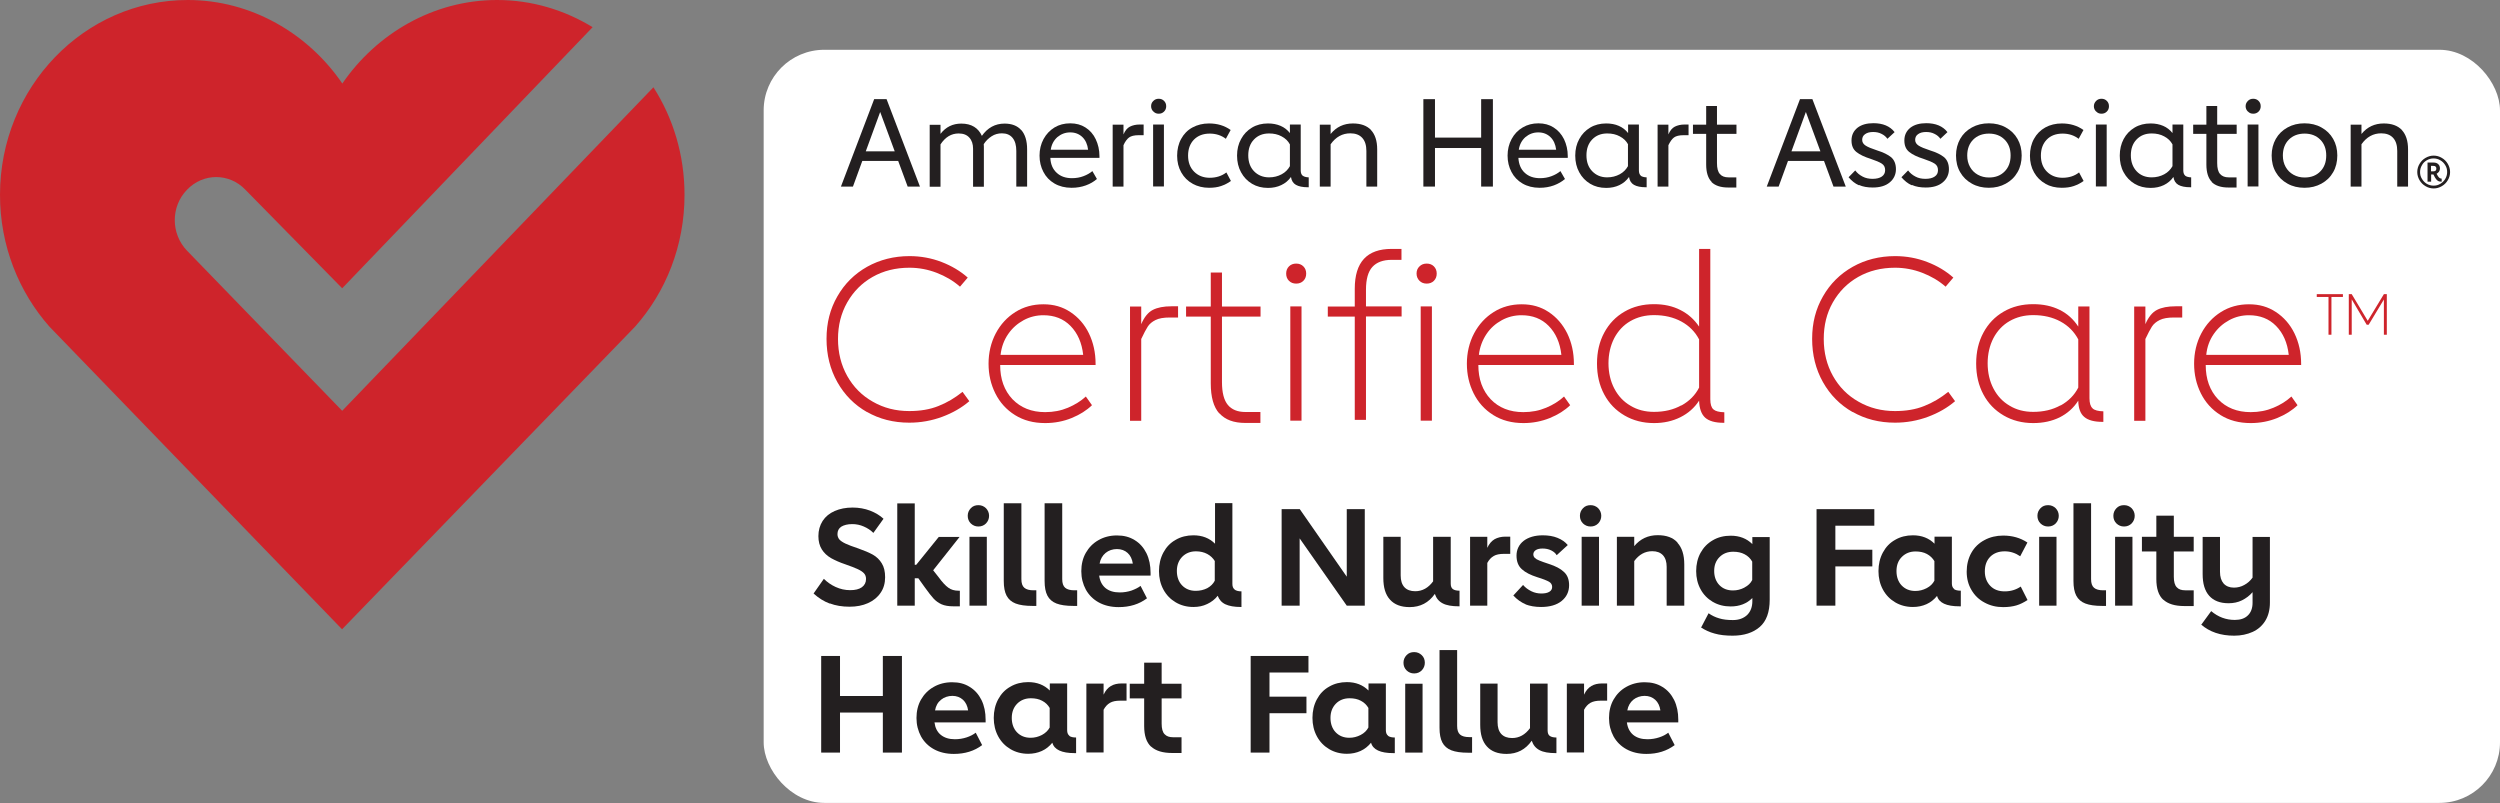 <?xml version="1.0" encoding="UTF-8"?><svg id="Layer_2" xmlns="http://www.w3.org/2000/svg" viewBox="0 0 187.32 60.17"><rect x="0" y="0" width="187.32" height="60.17" fill="#808080" stroke="none"/><defs><style>.cls-1{fill:#fff;}.cls-2{fill:#ce242b;}.cls-3{fill:#231f20;}</style></defs><g id="Layer_1-2"><rect class="cls-1" x="57.22" y="3.73" width="130.1" height="56.43" rx="4.54" ry="4.54"/><path class="cls-3" d="m67.3,12.06h-2.69l-.7,1.92h-.9l2.49-6.55h.93l2.5,6.55h-.92l-.71-1.92Zm-.26-.72l-1.09-2.95-1.08,2.95h2.17Z"/><path class="cls-3" d="m76.52,9.74c.29.33.44.81.44,1.45v2.79h-.81v-2.67c0-.42-.09-.75-.28-.98-.19-.23-.45-.34-.8-.34-.28,0-.54.07-.77.22-.23.15-.43.34-.59.59,0,.04.01.11.01.2v2.99h-.81v-2.85c0-.34-.09-.62-.28-.83-.19-.21-.45-.31-.8-.31-.55,0-1,.27-1.36.82v3.17h-.81v-4.64h.81v.68c.4-.52.92-.77,1.56-.77.38,0,.7.08.96.24.26.16.45.39.58.68.43-.61,1-.92,1.7-.92.54,0,.96.16,1.25.49"/><path class="cls-3" d="m82.38,11.83h-3.68c.02.47.18.85.48,1.12.29.27.67.4,1.14.4.31,0,.6-.05.86-.15.27-.1.49-.23.67-.38l.34.59c-.23.2-.5.36-.83.48-.33.12-.68.18-1.07.18-.49,0-.92-.11-1.28-.32-.36-.21-.64-.5-.83-.87-.19-.36-.29-.77-.29-1.22s.1-.87.3-1.24c.2-.37.48-.66.82-.87.35-.21.74-.31,1.18-.31s.81.1,1.14.31c.33.21.59.5.77.88.18.38.28.8.28,1.28v.11Zm-.85-.61c-.05-.4-.19-.72-.43-.95-.24-.23-.54-.35-.91-.35s-.68.12-.96.35c-.27.24-.44.55-.5.95h2.8Z"/><path class="cls-3" d="m85.69,9.33v.8h-.38c-.32,0-.56.06-.71.17-.15.11-.3.31-.42.58v3.1h-.81v-4.64h.81v.73c.12-.28.28-.48.48-.58.2-.1.44-.16.73-.16h.3Z"/><path class="cls-3" d="m86.42,8.36c-.11-.11-.17-.24-.17-.4s.05-.29.17-.4c.11-.11.24-.16.4-.16s.29.05.4.16c.11.11.16.24.16.4s-.05.29-.16.4c-.11.11-.24.16-.4.16s-.29-.05-.4-.17m-.02.98h.81v4.64h-.81v-4.64Z"/><path class="cls-3" d="m89.37,13.77c-.37-.2-.65-.48-.86-.85s-.31-.78-.31-1.25.1-.9.3-1.26c.2-.37.48-.66.85-.86s.78-.3,1.24-.3c.62,0,1.16.16,1.62.49l-.36.66c-.34-.26-.74-.39-1.21-.39-.49,0-.88.15-1.18.45-.29.3-.44.7-.44,1.2s.15.9.45,1.2c.3.3.69.46,1.17.46s.9-.13,1.25-.4l.34.64c-.23.17-.48.29-.74.38-.26.09-.56.13-.9.13-.45,0-.86-.1-1.23-.3"/><path class="cls-3" d="m97.62,13.17c.09.07.24.11.44.12v.74h-.07c-.38,0-.68-.06-.89-.18-.21-.12-.33-.32-.37-.59-.19.27-.43.47-.73.61-.29.14-.62.21-.99.21-.45,0-.85-.1-1.2-.31-.35-.21-.62-.49-.82-.86-.2-.36-.3-.78-.3-1.25s.1-.88.3-1.24c.2-.37.47-.65.82-.86.35-.21.75-.31,1.2-.31.35,0,.66.06.94.18.28.12.51.3.7.54v-.64h.81v3.44c0,.18.05.31.14.39m-.95-2.34c-.14-.26-.35-.46-.62-.6-.27-.15-.58-.22-.94-.22-.47,0-.84.15-1.13.45-.29.3-.43.7-.43,1.19s.14.89.43,1.19c.29.3.67.46,1.13.46.35,0,.66-.08.94-.23.28-.15.48-.36.62-.61v-1.63Z"/><path class="cls-3" d="m102.72,9.74c.31.33.47.81.47,1.45v2.79h-.81v-2.67c0-.42-.1-.75-.31-.98-.21-.23-.51-.34-.89-.34-.6,0-1.09.27-1.48.82v3.17h-.81v-4.64h.81v.7c.43-.53.99-.79,1.67-.79.59,0,1.04.16,1.36.49"/><polygon class="cls-3" points="111.86 7.43 111.86 13.98 110.98 13.98 110.98 11.09 107.52 11.09 107.52 13.98 106.65 13.98 106.65 7.43 107.52 7.43 107.52 10.31 110.98 10.31 110.98 7.43 111.86 7.43"/><path class="cls-3" d="m117.45,11.83h-3.68c.03.47.18.85.48,1.12.29.27.67.4,1.14.4.31,0,.6-.05.86-.15.27-.1.49-.23.67-.38l.34.59c-.23.2-.51.36-.83.48-.33.12-.68.18-1.07.18-.49,0-.92-.11-1.28-.32-.36-.21-.64-.5-.83-.87-.19-.36-.29-.77-.29-1.22s.1-.87.3-1.24c.2-.37.47-.66.83-.87.35-.21.74-.31,1.18-.31s.81.1,1.14.31c.33.21.59.5.78.88.18.38.28.8.28,1.28v.11Zm-.85-.61c-.05-.4-.19-.72-.43-.95-.24-.23-.54-.35-.91-.35s-.68.12-.96.35c-.27.24-.44.55-.5.95h2.8Z"/><path class="cls-3" d="m122.94,13.17c.09.07.24.11.44.12v.74h-.06c-.38,0-.68-.06-.89-.18s-.33-.32-.37-.59c-.19.27-.43.47-.72.61-.29.14-.62.21-.99.21-.45,0-.85-.1-1.2-.31-.35-.21-.62-.49-.82-.86-.2-.36-.3-.78-.3-1.25s.1-.88.3-1.24c.2-.37.47-.65.82-.86.35-.21.75-.31,1.2-.31.35,0,.67.06.94.18.28.12.51.3.7.54v-.64h.81v3.44c0,.18.05.31.14.39m-.95-2.34c-.14-.26-.35-.46-.62-.6-.27-.15-.58-.22-.94-.22-.47,0-.84.15-1.13.45-.29.3-.43.7-.43,1.19s.14.89.43,1.19.66.46,1.12.46c.35,0,.66-.08.94-.23.28-.15.48-.36.62-.61v-1.63Z"/><path class="cls-3" d="m126.52,9.33v.8h-.38c-.32,0-.56.06-.71.17-.15.11-.29.31-.42.58v3.1h-.81v-4.64h.81v.73c.12-.28.28-.48.48-.58.2-.1.44-.16.73-.16h.29Z"/><path class="cls-3" d="m128.25,13.63c-.27-.27-.41-.71-.41-1.3v-2.3h-.99v-.69h.99v-1.4h.81v1.4h1.46v.69h-1.46v2.19c0,.38.07.66.22.82.14.17.36.25.64.25h.59v.76h-.62c-.55,0-.97-.14-1.24-.41"/><path class="cls-3" d="m136.66,12.06h-2.69l-.7,1.92h-.89l2.49-6.55h.93l2.5,6.55h-.92l-.71-1.92Zm-.26-.72l-1.09-2.95-1.08,2.95h2.17Z"/><path class="cls-3" d="m139.28,13.88c-.29-.13-.54-.33-.77-.6l.5-.51c.14.19.32.34.55.46.22.12.48.17.75.17.29,0,.53-.06.69-.17s.25-.27.25-.48c0-.22-.08-.38-.25-.49s-.45-.23-.84-.36c-.45-.14-.81-.31-1.06-.51-.25-.2-.37-.48-.37-.87s.15-.71.45-.95c.3-.23.69-.34,1.19-.34.71,0,1.24.22,1.59.67l-.54.5c-.1-.15-.25-.28-.44-.37-.19-.1-.4-.14-.63-.14-.25,0-.45.05-.6.16-.15.1-.22.25-.22.43s.09.32.26.43c.17.11.46.23.86.36.45.14.8.31,1.05.51.24.21.36.51.36.9s-.16.74-.47.99c-.31.26-.74.38-1.27.38-.4,0-.74-.06-1.03-.19"/><path class="cls-3" d="m143.24,13.88c-.29-.13-.54-.33-.77-.6l.5-.51c.14.19.32.34.55.46.22.12.47.17.75.17.3,0,.53-.06.69-.17.17-.11.25-.27.25-.48,0-.22-.08-.38-.25-.49-.17-.11-.45-.23-.84-.36-.45-.14-.81-.31-1.06-.51-.25-.2-.37-.48-.37-.87s.15-.71.45-.95c.3-.23.69-.34,1.19-.34.71,0,1.24.22,1.59.67l-.53.5c-.1-.15-.25-.28-.44-.37-.19-.1-.4-.14-.63-.14-.25,0-.45.05-.6.16-.15.1-.22.25-.22.43s.09.32.26.43c.17.11.46.23.86.36.46.14.8.31,1.05.51.24.21.36.51.36.9s-.16.74-.47.99c-.31.26-.74.38-1.27.38-.4,0-.74-.06-1.03-.19"/><path class="cls-3" d="m147.75,13.76c-.38-.21-.67-.49-.88-.86-.21-.36-.31-.78-.31-1.25s.11-.88.31-1.24c.21-.37.5-.65.88-.86.38-.21.8-.31,1.27-.31s.9.1,1.27.31c.38.21.67.49.88.86.21.37.31.78.31,1.24s-.1.89-.31,1.25c-.21.37-.5.65-.88.86-.38.21-.8.31-1.27.31s-.9-.1-1.27-.31m2.45-.91c.3-.3.45-.7.45-1.2s-.15-.89-.45-1.19c-.3-.3-.69-.45-1.17-.45s-.88.15-1.18.45c-.3.3-.45.7-.45,1.19,0,.33.07.61.21.86.14.25.33.44.58.58.25.14.53.21.84.21.49,0,.88-.15,1.18-.46"/><path class="cls-3" d="m153.27,13.77c-.37-.2-.65-.48-.86-.85-.21-.37-.31-.78-.31-1.25s.1-.9.3-1.26c.2-.37.49-.66.85-.86.36-.2.78-.3,1.24-.3.61,0,1.16.16,1.62.49l-.36.66c-.34-.26-.74-.39-1.21-.39-.49,0-.89.15-1.18.45-.29.3-.44.7-.44,1.2s.15.9.45,1.2c.3.3.69.46,1.17.46s.9-.13,1.24-.4l.34.64c-.23.17-.48.29-.74.38-.26.09-.56.13-.9.13-.46,0-.87-.1-1.23-.3"/><path class="cls-3" d="m157.06,8.36c-.11-.11-.17-.24-.17-.4s.06-.29.17-.4c.11-.11.24-.16.4-.16s.29.05.4.16c.11.11.16.24.16.4s-.05.29-.16.4c-.11.11-.24.16-.4.16s-.29-.05-.4-.17m-.02.98h.81v4.64h-.81v-4.64Z"/><path class="cls-3" d="m163.74,13.17c.09.07.24.11.44.12v.74h-.07c-.38,0-.68-.06-.89-.18-.21-.12-.33-.32-.37-.59-.19.27-.43.47-.72.61-.29.14-.62.21-.99.21-.45,0-.85-.1-1.2-.31-.35-.21-.62-.49-.82-.86-.2-.36-.29-.78-.29-1.25s.1-.88.29-1.24c.2-.37.47-.65.82-.86.35-.21.75-.31,1.2-.31.35,0,.66.06.94.18.28.12.51.3.7.54v-.64h.81v3.44c0,.18.05.31.14.39m-.95-2.34c-.14-.26-.35-.46-.62-.6-.27-.15-.58-.22-.94-.22-.47,0-.84.15-1.13.45-.29.3-.43.7-.43,1.19s.15.89.43,1.19.66.46,1.13.46c.35,0,.66-.08.94-.23.28-.15.48-.36.62-.61v-1.63Z"/><path class="cls-3" d="m165.73,13.63c-.27-.27-.41-.71-.41-1.3v-2.3h-.99v-.69h.99v-1.4h.81v1.4h1.46v.69h-1.46v2.19c0,.38.07.66.22.82.15.17.36.25.64.25h.59v.76h-.62c-.55,0-.97-.14-1.24-.41"/><path class="cls-3" d="m168.43,8.36c-.11-.11-.17-.24-.17-.4s.06-.29.17-.4c.11-.11.24-.16.4-.16s.29.05.4.16c.11.11.16.24.16.4s-.05.29-.16.4c-.11.11-.24.16-.4.16s-.29-.05-.4-.17m-.02.98h.81v4.64h-.81v-4.64Z"/><path class="cls-3" d="m171.4,13.76c-.38-.21-.67-.49-.88-.86-.21-.36-.31-.78-.31-1.25s.11-.88.31-1.24c.21-.37.5-.65.88-.86.38-.21.8-.31,1.27-.31s.9.1,1.27.31c.38.21.67.49.88.86.21.37.31.78.31,1.24s-.1.89-.31,1.25c-.21.37-.5.65-.88.86-.38.21-.8.31-1.27.31s-.9-.1-1.27-.31m2.45-.91c.3-.3.45-.7.45-1.2s-.15-.89-.45-1.19c-.3-.3-.69-.45-1.17-.45s-.88.15-1.18.45c-.3.3-.45.7-.45,1.19,0,.33.07.61.21.86.14.25.33.44.58.58.25.14.53.21.84.21.49,0,.88-.15,1.18-.46"/><path class="cls-3" d="m179.96,9.74c.31.33.47.81.47,1.45v2.79h-.81v-2.67c0-.42-.1-.75-.31-.98-.21-.23-.51-.34-.89-.34-.6,0-1.09.27-1.48.82v3.17h-.81v-4.64h.81v.7c.43-.53.99-.79,1.67-.79.59,0,1.04.16,1.36.49"/><path class="cls-3" d="m182.96,11.83c.19.11.34.26.45.45.11.19.17.39.17.61s-.06.43-.17.61c-.11.19-.26.34-.45.45-.19.11-.39.17-.61.17s-.43-.06-.61-.17c-.19-.11-.34-.26-.45-.45-.11-.19-.17-.39-.17-.61s.06-.43.17-.61c.11-.19.26-.34.45-.45.19-.11.39-.17.61-.17s.43.06.61.17m-.11,1.94c.15-.09.28-.21.37-.37.09-.15.14-.32.14-.51s-.04-.35-.14-.51c-.09-.15-.21-.28-.37-.37-.15-.09-.32-.14-.51-.14s-.35.05-.51.14c-.15.09-.28.21-.36.37-.09.15-.14.32-.14.51s.04.35.14.51c.09.15.21.28.36.37s.32.14.51.14.35-.04.51-.14m-.1-.47c.05.05.11.08.17.08h.03v.23h-.03c-.09,0-.16-.01-.22-.04-.06-.03-.11-.08-.17-.15s-.12-.19-.2-.35h-.17v.54h-.27v-1.43h.46c.14,0,.26.04.34.12.09.08.13.19.13.32,0,.09-.02.17-.07.24-.05.07-.11.12-.18.16.07.14.13.23.18.28m-.6-.46h.17c.07,0,.13-.02.17-.05s.06-.09.06-.16c0-.07-.02-.12-.06-.15-.04-.04-.1-.05-.17-.05h-.17v.42Z"/><path class="cls-2" d="m64.97,30.88c-.95-.54-1.69-1.29-2.23-2.25-.54-.96-.81-2.04-.81-3.24s.27-2.24.81-3.18c.54-.95,1.29-1.69,2.23-2.22.95-.53,2.01-.8,3.18-.8.84,0,1.65.15,2.4.44s1.41.68,1.96,1.17l-.58.68c-.51-.45-1.1-.79-1.75-1.04-.65-.25-1.33-.38-2.04-.38-1.03,0-1.95.23-2.76.69-.81.46-1.44,1.1-1.9,1.91-.46.81-.69,1.72-.69,2.74s.23,1.95.69,2.77c.46.82,1.1,1.47,1.92,1.93.82.47,1.72.7,2.73.7.82,0,1.55-.12,2.19-.38.64-.25,1.24-.61,1.8-1.06l.51.7c-.57.49-1.25.88-2.03,1.17-.78.29-1.61.44-2.47.44-1.18,0-2.24-.27-3.18-.81"/><path class="cls-2" d="m82.08,27.35h-7.14c0,1.06.31,1.91.92,2.56.62.64,1.43.97,2.45.97.62,0,1.19-.11,1.71-.33.52-.22.97-.5,1.34-.84l.46.65c-.4.39-.91.71-1.52.96s-1.28.38-1.99.38c-.87,0-1.62-.2-2.26-.6-.64-.4-1.13-.94-1.47-1.62-.34-.68-.51-1.42-.51-2.23s.18-1.59.54-2.27c.36-.68.85-1.21,1.47-1.6.62-.39,1.32-.58,2.1-.58s1.43.19,2.02.58c.59.39,1.06.92,1.39,1.6.33.68.5,1.44.5,2.29v.09Zm-.92-.77c-.1-.9-.42-1.62-.95-2.16-.53-.54-1.21-.8-2.03-.8-.52,0-1.02.12-1.48.37-.46.25-.85.59-1.16,1.04-.31.45-.5.96-.57,1.56h6.18Z"/><path class="cls-2" d="m88.27,22.95v.84h-.62c-.46,0-.81.06-1.07.19-.26.13-.45.29-.58.49-.13.2-.29.51-.49.93v6.13h-.84v-8.56h.84v1.32c.23-.54.52-.89.87-1.07.35-.18.82-.27,1.39-.27h.5Z"/><path class="cls-2" d="m91.36,30.98c-.43-.48-.64-1.23-.64-2.26v-5h-1.85v-.75h1.85v-2.55h.84v2.55h2.89v.75h-2.89v4.91c0,.79.15,1.36.44,1.71.29.35.73.53,1.31.53h1.13v.82h-1.13c-.87,0-1.51-.24-1.94-.72"/><path class="cls-2" d="m96.58,21.04c-.14-.14-.21-.32-.21-.54s.07-.4.21-.54c.14-.14.32-.21.54-.21s.4.07.54.21c.14.14.21.32.21.54s-.07.4-.21.54c-.14.14-.32.21-.54.21s-.4-.07-.54-.21m.1,1.92h.84v8.56h-.84v-8.56Z"/><path class="cls-2" d="m101.51,23.72h-2.02v-.75h2.02v-1.34c0-1.99.92-2.98,2.76-2.98h.74v.82h-.74c-.64,0-1.12.18-1.44.53s-.48.92-.48,1.71v1.25h2.67v.75h-2.67v7.75h-.84v-7.75Zm4.85-2.68c-.14-.14-.22-.32-.22-.54s.07-.4.22-.54c.14-.14.32-.21.54-.21s.4.07.54.21c.14.14.21.32.21.54s-.07.4-.21.54c-.14.14-.32.21-.54.21s-.4-.07-.54-.21m.09,1.92h.84v8.56h-.84v-8.56Z"/><path class="cls-2" d="m117.91,27.35h-7.14c0,1.06.31,1.91.92,2.56.61.64,1.43.97,2.45.97.62,0,1.19-.11,1.71-.33.53-.22.97-.5,1.34-.84l.46.65c-.4.39-.91.71-1.52.96-.62.25-1.28.38-1.98.38-.87,0-1.62-.2-2.26-.6-.64-.4-1.13-.94-1.47-1.62-.34-.68-.51-1.42-.51-2.23s.18-1.59.54-2.27c.36-.68.85-1.21,1.47-1.6.62-.39,1.32-.58,2.1-.58s1.43.19,2.02.58c.59.39,1.05.92,1.39,1.6.33.68.5,1.44.5,2.29v.09Zm-.92-.77c-.1-.9-.42-1.62-.95-2.16-.53-.54-1.21-.8-2.03-.8-.53,0-1.02.12-1.48.37-.46.25-.85.59-1.15,1.04s-.5.96-.57,1.56h6.18Z"/><path class="cls-2" d="m128.39,30.68c.15.13.42.2.81.21v.79h-.05c-.64,0-1.1-.13-1.39-.39-.28-.26-.43-.68-.45-1.27-.35.54-.82.95-1.4,1.24-.58.29-1.24.44-1.98.44-.82,0-1.56-.19-2.21-.57-.65-.38-1.16-.9-1.52-1.58-.36-.67-.54-1.44-.54-2.31s.18-1.64.54-2.31c.36-.67.86-1.2,1.52-1.58.65-.38,1.39-.56,2.21-.56.74,0,1.4.14,1.98.44.58.29,1.04.71,1.4,1.24v-5.82h.84v11.26c0,.38.08.63.23.76m-2.39-.29c.59-.33,1.03-.77,1.32-1.34v-3.61c-.3-.57-.74-1.02-1.33-1.34-.59-.32-1.27-.48-2.05-.48-.66,0-1.25.15-1.77.45-.52.3-.92.73-1.21,1.28-.28.55-.43,1.18-.43,1.88s.15,1.35.44,1.9c.29.55.69.98,1.21,1.28.51.31,1.1.46,1.76.46.78,0,1.46-.16,2.05-.49"/><path class="cls-2" d="m138.82,30.88c-.95-.54-1.69-1.29-2.23-2.25-.54-.96-.81-2.04-.81-3.24s.27-2.24.81-3.18c.54-.95,1.29-1.69,2.23-2.22s2.01-.8,3.18-.8c.84,0,1.65.15,2.4.44.76.29,1.41.68,1.96,1.17l-.58.68c-.51-.45-1.1-.79-1.75-1.04-.65-.25-1.33-.38-2.04-.38-1.03,0-1.95.23-2.76.69-.81.46-1.44,1.1-1.9,1.91-.46.81-.68,1.72-.68,2.74s.23,1.95.69,2.77c.46.82,1.1,1.47,1.92,1.93.82.47,1.73.7,2.73.7.82,0,1.55-.12,2.19-.38.64-.25,1.24-.61,1.8-1.06l.51.7c-.57.49-1.25.88-2.03,1.17-.78.29-1.61.44-2.47.44-1.18,0-2.24-.27-3.18-.81"/><path class="cls-2" d="m156.79,30.6c.15.14.42.21.81.22v.79h-.05c-.63,0-1.09-.12-1.38-.37-.29-.24-.44-.65-.45-1.22-.35.55-.82.96-1.39,1.25-.57.28-1.23.43-1.99.43-.82,0-1.56-.19-2.21-.57-.65-.38-1.16-.9-1.52-1.58-.36-.67-.54-1.44-.54-2.31s.18-1.64.54-2.31c.36-.67.86-1.2,1.52-1.58.65-.38,1.39-.56,2.21-.56.75,0,1.41.14,1.99.43.57.28,1.03.7,1.39,1.25v-1.51h.84v6.88c0,.36.08.62.23.75m-2.39-.21c.59-.33,1.03-.77,1.32-1.34v-3.61c-.3-.57-.74-1.02-1.33-1.34-.59-.32-1.27-.48-2.05-.48-.66,0-1.25.15-1.77.45s-.92.73-1.21,1.28c-.28.55-.43,1.18-.43,1.88s.15,1.35.44,1.9c.29.55.69.98,1.21,1.28.51.31,1.1.46,1.76.46.78,0,1.46-.16,2.05-.49"/><path class="cls-2" d="m163.51,22.95v.84h-.62c-.46,0-.81.06-1.07.19-.26.13-.45.29-.58.49-.13.2-.29.51-.49.93v6.13h-.84v-8.56h.84v1.32c.23-.54.52-.89.87-1.07.35-.18.82-.27,1.39-.27h.5Z"/><path class="cls-2" d="m172.41,27.35h-7.14c0,1.06.31,1.91.92,2.56.62.64,1.43.97,2.45.97.62,0,1.19-.11,1.71-.33.53-.22.97-.5,1.34-.84l.46.65c-.4.39-.91.71-1.52.96-.62.25-1.28.38-1.99.38-.87,0-1.62-.2-2.26-.6-.64-.4-1.13-.94-1.47-1.62-.34-.68-.51-1.42-.51-2.23s.18-1.59.54-2.27c.36-.68.85-1.21,1.47-1.6s1.32-.58,2.1-.58,1.43.19,2.02.58c.59.39,1.06.92,1.39,1.6.33.68.5,1.44.5,2.29v.09Zm-.92-.77c-.1-.9-.42-1.62-.95-2.16-.53-.54-1.21-.8-2.03-.8-.53,0-1.02.12-1.48.37-.46.25-.85.59-1.16,1.04-.31.45-.5.96-.56,1.56h6.18Z"/><polygon class="cls-2" points="175.55 22.25 174.69 22.25 174.69 25.08 174.47 25.08 174.47 22.25 173.59 22.25 173.59 22.04 175.55 22.04 175.55 22.25"/><polygon class="cls-2" points="178.84 22.04 178.84 25.08 178.62 25.08 178.62 22.44 177.48 24.33 177.33 24.33 176.21 22.43 176.21 25.08 175.99 25.08 175.99 22.04 176.21 22.04 177.41 24.04 178.62 22.04 178.84 22.04"/><path class="cls-3" d="m62.18,45.23c-.45-.17-.85-.42-1.22-.76l.77-1.1c.24.24.53.45.88.61.35.16.71.24,1.09.24s.67-.07.88-.22c.2-.15.31-.35.31-.62,0-.17-.05-.31-.15-.42-.1-.11-.25-.21-.46-.31-.21-.1-.52-.22-.95-.37-.42-.14-.77-.3-1.06-.46-.29-.17-.52-.38-.69-.65-.17-.27-.26-.6-.26-1,0-.43.11-.81.32-1.14.21-.32.51-.57.9-.74.39-.17.83-.26,1.35-.26.46,0,.9.08,1.3.23.41.16.74.36,1.01.61l-.76,1.06c-.2-.2-.44-.36-.72-.48-.27-.12-.56-.18-.86-.18-.35,0-.62.07-.82.19-.2.13-.29.32-.29.56,0,.16.05.29.14.4.1.11.25.21.46.31.21.1.53.22.95.36.45.16.81.31,1.1.47.28.16.51.38.67.65.17.27.25.62.25,1.04,0,.45-.11.84-.34,1.17-.22.33-.54.59-.94.77-.4.18-.86.27-1.38.27-.55,0-1.05-.08-1.49-.25"/><path class="cls-3" d="m71.92,44.26v1.17h-.5c-.35,0-.64-.05-.87-.15-.22-.1-.42-.24-.59-.42-.17-.18-.39-.47-.68-.87l-.47-.66h-.27v2.05h-1.31v-7.66h1.31v4.6h.11l1.69-2.09h1.56l-1.98,2.5.41.52c.27.37.51.63.72.78.21.16.47.23.77.23h.08Z"/><path class="cls-3" d="m72.74,39.22c-.15-.15-.23-.34-.23-.57s.08-.41.23-.57c.15-.16.34-.23.57-.23s.41.08.57.23c.15.16.23.35.23.57s-.08.41-.23.57c-.15.15-.34.23-.57.23s-.41-.08-.57-.23m-.1,1h1.3v5.16h-1.3v-5.16Z"/><path class="cls-3" d="m76.1,45.22c-.31-.12-.54-.32-.68-.59-.14-.27-.21-.63-.21-1.1v-5.82h1.32v5.68c0,.31.07.52.22.65.15.13.38.19.69.19h.21v1.17h-.29c-.53,0-.95-.06-1.26-.18"/><path class="cls-3" d="m79.16,45.22c-.31-.12-.54-.32-.68-.59-.14-.27-.21-.63-.21-1.1v-5.82h1.32v5.68c0,.31.07.52.22.65s.38.19.69.19h.21v1.17h-.29c-.53,0-.95-.06-1.26-.18"/><path class="cls-3" d="m86.21,43.13h-3.85c.05.4.21.71.47.93.27.22.62.33,1.07.33.31,0,.61-.05.88-.14.27-.1.5-.21.68-.35l.48.93c-.58.44-1.29.66-2.12.66-.57,0-1.07-.12-1.49-.35-.42-.23-.74-.55-.97-.96-.22-.41-.34-.87-.34-1.38s.11-.98.34-1.38c.23-.4.54-.72.95-.95.4-.23.86-.35,1.38-.35s.94.11,1.33.35c.38.23.67.56.88.98.21.43.31.92.31,1.48v.19Zm-1.33-.9c-.05-.34-.18-.61-.39-.8-.21-.19-.48-.29-.8-.29s-.62.1-.85.29c-.23.19-.39.46-.45.8h2.49Z"/><path class="cls-3" d="m92.51,44.18c.11.08.28.13.51.13v1.17h-.05c-.49,0-.87-.07-1.15-.2-.28-.13-.47-.35-.58-.64-.21.27-.47.47-.79.62-.31.15-.65.22-1.03.22-.5,0-.94-.12-1.33-.35-.39-.23-.7-.55-.92-.96-.22-.41-.33-.87-.33-1.38s.11-.98.33-1.39c.22-.41.52-.73.92-.95.39-.23.84-.34,1.33-.34.66,0,1.2.21,1.62.63v-3.04h1.3v6.05c0,.19.05.33.16.41m-1.47-2.11c-.14-.23-.33-.41-.57-.54-.24-.13-.53-.2-.85-.2-.42,0-.76.14-1.03.41-.26.27-.4.62-.4,1.06s.13.81.39,1.08c.26.27.6.41,1.02.41.33,0,.61-.07.87-.2.25-.14.44-.32.56-.56v-1.45Z"/><polygon class="cls-3" points="102.26 38.15 102.26 45.38 100.91 45.38 97.38 40.34 97.38 45.38 96.03 45.38 96.03 38.15 97.39 38.15 100.91 43.21 100.91 38.15 102.26 38.15"/><path class="cls-3" d="m108.86,44.14c.11.08.28.12.5.12v1.17h-.04c-.53,0-.94-.07-1.22-.22-.29-.15-.48-.38-.59-.71-.46.66-1.09.99-1.89.99-.65,0-1.14-.19-1.47-.56-.34-.37-.5-.91-.5-1.62v-3.09h1.3v2.9c0,.38.09.67.28.88.19.2.46.3.81.3.53,0,.98-.25,1.34-.74v-3.34h1.32v3.51c0,.19.05.33.16.41"/><path class="cls-3" d="m113.16,40.22v1.28h-.48c-.32,0-.57.05-.76.16-.19.11-.35.28-.48.52v3.2h-1.29v-5.16h1.29v.83c.14-.31.33-.52.55-.65.22-.12.49-.19.79-.19h.38Z"/><path class="cls-3" d="m114.32,45.28c-.34-.14-.65-.36-.93-.66l.73-.79c.17.2.38.35.62.47.24.12.5.17.75.17s.46-.04.6-.13c.14-.08.21-.21.21-.36,0-.17-.08-.3-.23-.39-.16-.09-.45-.21-.88-.34-.5-.16-.89-.35-1.16-.6-.27-.24-.4-.58-.4-1.02s.18-.83.54-1.11c.36-.27.84-.41,1.43-.41.41,0,.78.06,1.1.19.32.13.57.3.77.54l-.83.76c-.08-.14-.21-.26-.41-.36-.2-.1-.42-.14-.65-.14-.22,0-.39.04-.51.12s-.18.19-.18.32c0,.1.04.19.11.26.07.07.18.14.34.2.16.07.4.15.73.26.49.16.86.35,1.12.6.26.24.38.57.38.99,0,.48-.19.88-.56,1.18-.37.3-.89.45-1.54.45-.45,0-.84-.07-1.18-.2"/><path class="cls-3" d="m118.61,39.22c-.15-.15-.23-.34-.23-.57s.08-.41.23-.57c.15-.16.34-.23.57-.23s.41.08.57.23c.15.16.23.35.23.57s-.08.41-.23.57c-.15.15-.34.23-.57.23s-.41-.08-.57-.23m-.1,1h1.3v5.16h-1.3v-5.16Z"/><path class="cls-3" d="m125.69,40.67c.34.37.51.91.51,1.62v3.09h-1.32v-2.91c0-.37-.09-.66-.28-.87-.19-.2-.45-.3-.8-.3-.54,0-.99.25-1.35.74v3.34h-1.3v-5.16h1.3v.7c.45-.54,1.03-.82,1.76-.82.65,0,1.15.18,1.48.55"/><path class="cls-3" d="m132.6,40.23v4.7c0,.94-.25,1.62-.75,2.05-.5.43-1.18.65-2.03.65-.52,0-.97-.05-1.35-.16-.38-.1-.71-.26-1.01-.45l.56-1.07c.24.17.51.3.79.38.28.09.63.13,1.03.13.45,0,.8-.13,1.07-.38.26-.26.39-.6.39-1.04v-.23c-.42.42-.96.63-1.62.63-.5,0-.94-.11-1.34-.34-.39-.23-.7-.54-.92-.95-.22-.4-.33-.86-.33-1.36s.11-.97.33-1.37c.22-.4.52-.71.92-.94.39-.23.84-.34,1.34-.34.66,0,1.2.21,1.62.63v-.53h1.3Zm-1.89,3.79c.27-.14.46-.32.58-.56v-1.38c-.14-.24-.32-.42-.57-.55-.24-.13-.53-.19-.85-.19-.42,0-.76.13-1.03.4-.27.27-.4.61-.4,1.04s.13.79.39,1.06c.26.27.6.4,1.02.4.3,0,.58-.07.85-.21"/><polygon class="cls-3" points="136.11 38.15 140.44 38.15 140.44 39.39 137.52 39.39 137.52 41.19 140.29 41.19 140.29 42.44 137.52 42.44 137.52 45.38 136.11 45.38 136.11 38.15"/><path class="cls-3" d="m146.41,44.14c.11.08.28.12.51.12v1.17h-.11c-.97,0-1.53-.26-1.67-.78-.22.27-.48.48-.79.62-.31.14-.65.21-1.02.21-.5,0-.94-.12-1.33-.35-.39-.23-.7-.55-.92-.96-.22-.41-.33-.87-.33-1.38s.11-.98.33-1.39c.22-.41.52-.73.92-.95.39-.23.84-.34,1.33-.34.66,0,1.2.21,1.62.63v-.53h1.3v3.51c0,.19.06.33.17.41m-1.47-2.07c-.14-.24-.33-.42-.57-.55-.24-.13-.53-.19-.85-.19-.42,0-.76.14-1.03.41-.27.27-.4.62-.4,1.06s.13.81.39,1.08c.26.27.6.41,1.02.41.3,0,.58-.07.85-.21.27-.14.46-.33.58-.56v-1.45Z"/><path class="cls-3" d="m148.7,45.15c-.42-.22-.75-.54-.98-.94-.24-.4-.36-.86-.36-1.38s.12-1,.35-1.41c.23-.41.56-.73.98-.95.42-.23.89-.34,1.41-.34.68,0,1.28.17,1.81.52l-.54,1.03c-.35-.24-.73-.37-1.16-.37-.46,0-.82.14-1.09.41-.27.28-.4.64-.4,1.09s.14.81.41,1.09c.27.28.63.41,1.08.41s.85-.12,1.2-.36l.51,1.01c-.28.18-.56.32-.83.4-.27.08-.6.13-1,.13-.51,0-.97-.11-1.39-.34"/><path class="cls-3" d="m152.89,39.22c-.15-.15-.23-.34-.23-.57s.08-.41.23-.57c.15-.16.34-.23.57-.23s.41.08.57.23c.15.16.23.35.23.57s-.08.41-.23.57c-.15.15-.34.23-.57.23s-.41-.08-.57-.23m-.1,1h1.3v5.16h-1.3v-5.16Z"/><path class="cls-3" d="m156.25,45.22c-.31-.12-.54-.32-.68-.59-.14-.27-.21-.63-.21-1.1v-5.82h1.32v5.68c0,.31.07.52.22.65.15.13.38.19.69.19h.21v1.17h-.29c-.53,0-.95-.06-1.26-.18"/><path class="cls-3" d="m158.58,39.22c-.15-.15-.23-.34-.23-.57s.08-.41.23-.57c.15-.16.34-.23.57-.23s.41.08.57.23c.15.16.23.35.23.57s-.08.41-.23.57c-.15.15-.34.23-.57.23s-.41-.08-.57-.23m-.1,1h1.3v5.16h-1.3v-5.16Z"/><path class="cls-3" d="m162.09,44.94c-.35-.32-.52-.84-.52-1.55v-2.07h-1.08v-1.1h1.08v-1.58h1.31v1.58h1.49v1.1h-1.49v1.89c0,.37.07.64.22.79.14.16.35.23.63.23h.64v1.18h-.7c-.71,0-1.23-.16-1.58-.48"/><path class="cls-3" d="m164.95,46.79l.73-1c.52.44,1.11.66,1.77.66.42,0,.75-.11.98-.34.23-.22.35-.54.35-.94v-.8c-.22.26-.49.46-.79.61s-.64.22-1.01.22c-.64,0-1.12-.19-1.45-.56-.33-.37-.49-.91-.49-1.62v-2.79h1.3v2.62c0,.37.09.66.27.87.18.2.44.31.77.31.29,0,.55-.07.78-.2.24-.13.45-.31.62-.55v-3.05h1.3v4.92c0,.54-.12,1-.35,1.37-.23.37-.55.65-.95.83-.4.18-.86.28-1.37.28-1.03,0-1.85-.28-2.49-.84"/><polygon class="cls-3" points="67.58 49.15 67.58 56.39 66.15 56.39 66.15 53.39 62.94 53.39 62.94 56.39 61.53 56.39 61.53 49.15 62.94 49.15 62.94 52.15 66.15 52.15 66.15 49.15 67.58 49.15"/><path class="cls-3" d="m73.87,54.13h-3.85c.05.4.2.71.47.93.27.22.62.33,1.06.33.31,0,.61-.05.88-.14.27-.09.5-.21.68-.35l.48.93c-.58.44-1.29.66-2.12.66-.57,0-1.07-.12-1.49-.35-.42-.23-.74-.55-.97-.96-.22-.41-.34-.87-.34-1.38s.11-.98.34-1.38c.23-.4.54-.72.95-.95.4-.23.86-.35,1.38-.35s.94.11,1.32.35c.38.23.67.56.88.98.21.43.31.92.31,1.48v.19Zm-1.33-.9c-.05-.34-.18-.61-.39-.8-.21-.19-.48-.29-.79-.29s-.62.1-.85.29c-.24.19-.39.46-.45.8h2.49Z"/><path class="cls-3" d="m80.12,55.14c.11.08.28.12.51.12v1.17h-.11c-.97,0-1.53-.26-1.67-.78-.22.27-.48.48-.79.62-.31.14-.65.21-1.02.21-.5,0-.94-.12-1.33-.35-.39-.23-.7-.55-.92-.96-.22-.41-.33-.87-.33-1.38s.11-.98.33-1.39c.22-.41.52-.73.92-.95.39-.23.84-.34,1.33-.34.66,0,1.2.21,1.62.63v-.53h1.3v3.51c0,.19.06.33.17.41m-1.47-2.07c-.14-.24-.32-.42-.57-.55-.24-.13-.52-.19-.85-.19-.42,0-.76.14-1.03.41-.26.27-.4.62-.4,1.06s.13.81.39,1.08c.26.27.6.41,1.02.41.3,0,.58-.07.85-.21.26-.14.46-.33.58-.56v-1.45Z"/><path class="cls-3" d="m84.41,51.22v1.28h-.48c-.32,0-.57.05-.76.16-.19.11-.35.28-.48.52v3.2h-1.29v-5.16h1.29v.83c.14-.31.33-.52.55-.65.22-.13.49-.19.79-.19h.38Z"/><path class="cls-3" d="m86.25,55.95c-.35-.32-.52-.84-.52-1.55v-2.07h-1.08v-1.1h1.08v-1.58h1.31v1.58h1.49v1.1h-1.49v1.89c0,.37.07.64.22.79.15.16.35.23.63.23h.64v1.18h-.7c-.71,0-1.23-.16-1.58-.48"/><polygon class="cls-3" points="93.71 49.15 98.04 49.15 98.04 50.39 95.12 50.39 95.12 52.2 97.89 52.2 97.89 53.44 95.12 53.44 95.12 56.39 93.71 56.39 93.71 49.15"/><path class="cls-3" d="m104.01,55.14c.11.08.28.12.5.12v1.17h-.11c-.97,0-1.53-.26-1.67-.78-.22.27-.48.48-.79.62-.31.14-.65.21-1.02.21-.5,0-.94-.12-1.33-.35-.39-.23-.7-.55-.92-.96-.22-.41-.33-.87-.33-1.38s.11-.98.33-1.39c.22-.41.52-.73.92-.95.39-.23.84-.34,1.33-.34.66,0,1.2.21,1.62.63v-.53h1.3v3.51c0,.19.06.33.17.41m-1.47-2.07c-.14-.24-.32-.42-.57-.55-.24-.13-.52-.19-.85-.19-.42,0-.77.14-1.03.41-.26.27-.4.62-.4,1.06s.13.81.39,1.08c.26.27.6.41,1.02.41.3,0,.58-.07.85-.21.27-.14.46-.33.58-.56v-1.45Z"/><path class="cls-3" d="m105.39,50.23c-.15-.15-.23-.34-.23-.57s.08-.41.23-.57c.15-.16.34-.23.57-.23s.41.08.57.23.23.35.23.57-.08.41-.23.57c-.15.15-.34.23-.57.23s-.41-.08-.57-.23m-.1,1h1.3v5.16h-1.3v-5.16Z"/><path class="cls-3" d="m108.75,56.22c-.31-.12-.54-.32-.68-.59-.14-.27-.21-.63-.21-1.1v-5.82h1.32v5.68c0,.31.07.52.22.65.15.13.38.19.69.19h.21v1.17h-.29c-.53,0-.95-.06-1.26-.18"/><path class="cls-3" d="m116.12,55.14c.11.08.28.12.5.12v1.17h-.04c-.53,0-.94-.07-1.22-.22-.29-.15-.48-.38-.59-.71-.46.66-1.09.99-1.89.99-.65,0-1.14-.19-1.47-.56-.34-.37-.5-.91-.5-1.62v-3.09h1.3v2.9c0,.38.09.67.28.88.19.2.46.3.81.3.53,0,.98-.25,1.34-.74v-3.34h1.32v3.51c0,.19.05.33.16.41"/><path class="cls-3" d="m120.42,51.22v1.28h-.48c-.32,0-.57.05-.77.16-.19.11-.35.28-.48.52v3.2h-1.29v-5.16h1.29v.83c.14-.31.33-.52.55-.65.22-.13.49-.19.79-.19h.38Z"/><path class="cls-3" d="m125.75,54.13h-3.85c.05.4.21.71.47.93.27.22.62.33,1.07.33.31,0,.61-.05.88-.14.28-.09.5-.21.68-.35l.48.93c-.59.44-1.29.66-2.12.66-.57,0-1.07-.12-1.49-.35-.42-.23-.74-.55-.97-.96-.22-.41-.34-.87-.34-1.38s.11-.98.34-1.38c.23-.4.54-.72.95-.95s.86-.35,1.38-.35.94.11,1.33.35c.38.23.67.56.88.98.21.43.31.92.31,1.48v.19Zm-1.34-.9c-.05-.34-.18-.61-.39-.8-.21-.19-.48-.29-.79-.29s-.62.1-.85.29c-.23.19-.39.46-.45.8h2.49Z"/><path class="cls-2" d="m44.4,2.04l-18.76,19.56-7.25-7.38c-1.21-1.27-3.17-1.27-4.38,0-1.22,1.25-1.22,3.29,0,4.56l11.63,12L48.96,6.54c1.48,2.31,2.33,5.08,2.33,8.06,0,3.81-1.4,7.28-3.71,9.88l-21.95,22.67L3.71,24.48c-2.3-2.6-3.71-6.07-3.71-9.88C0,6.54,6.31,0,14.07,0c4.76,0,9.03,2.52,11.58,6.26,2.56-3.74,6.83-6.26,11.59-6.26,2.61,0,5.06.75,7.17,2.04"/></g></svg>
